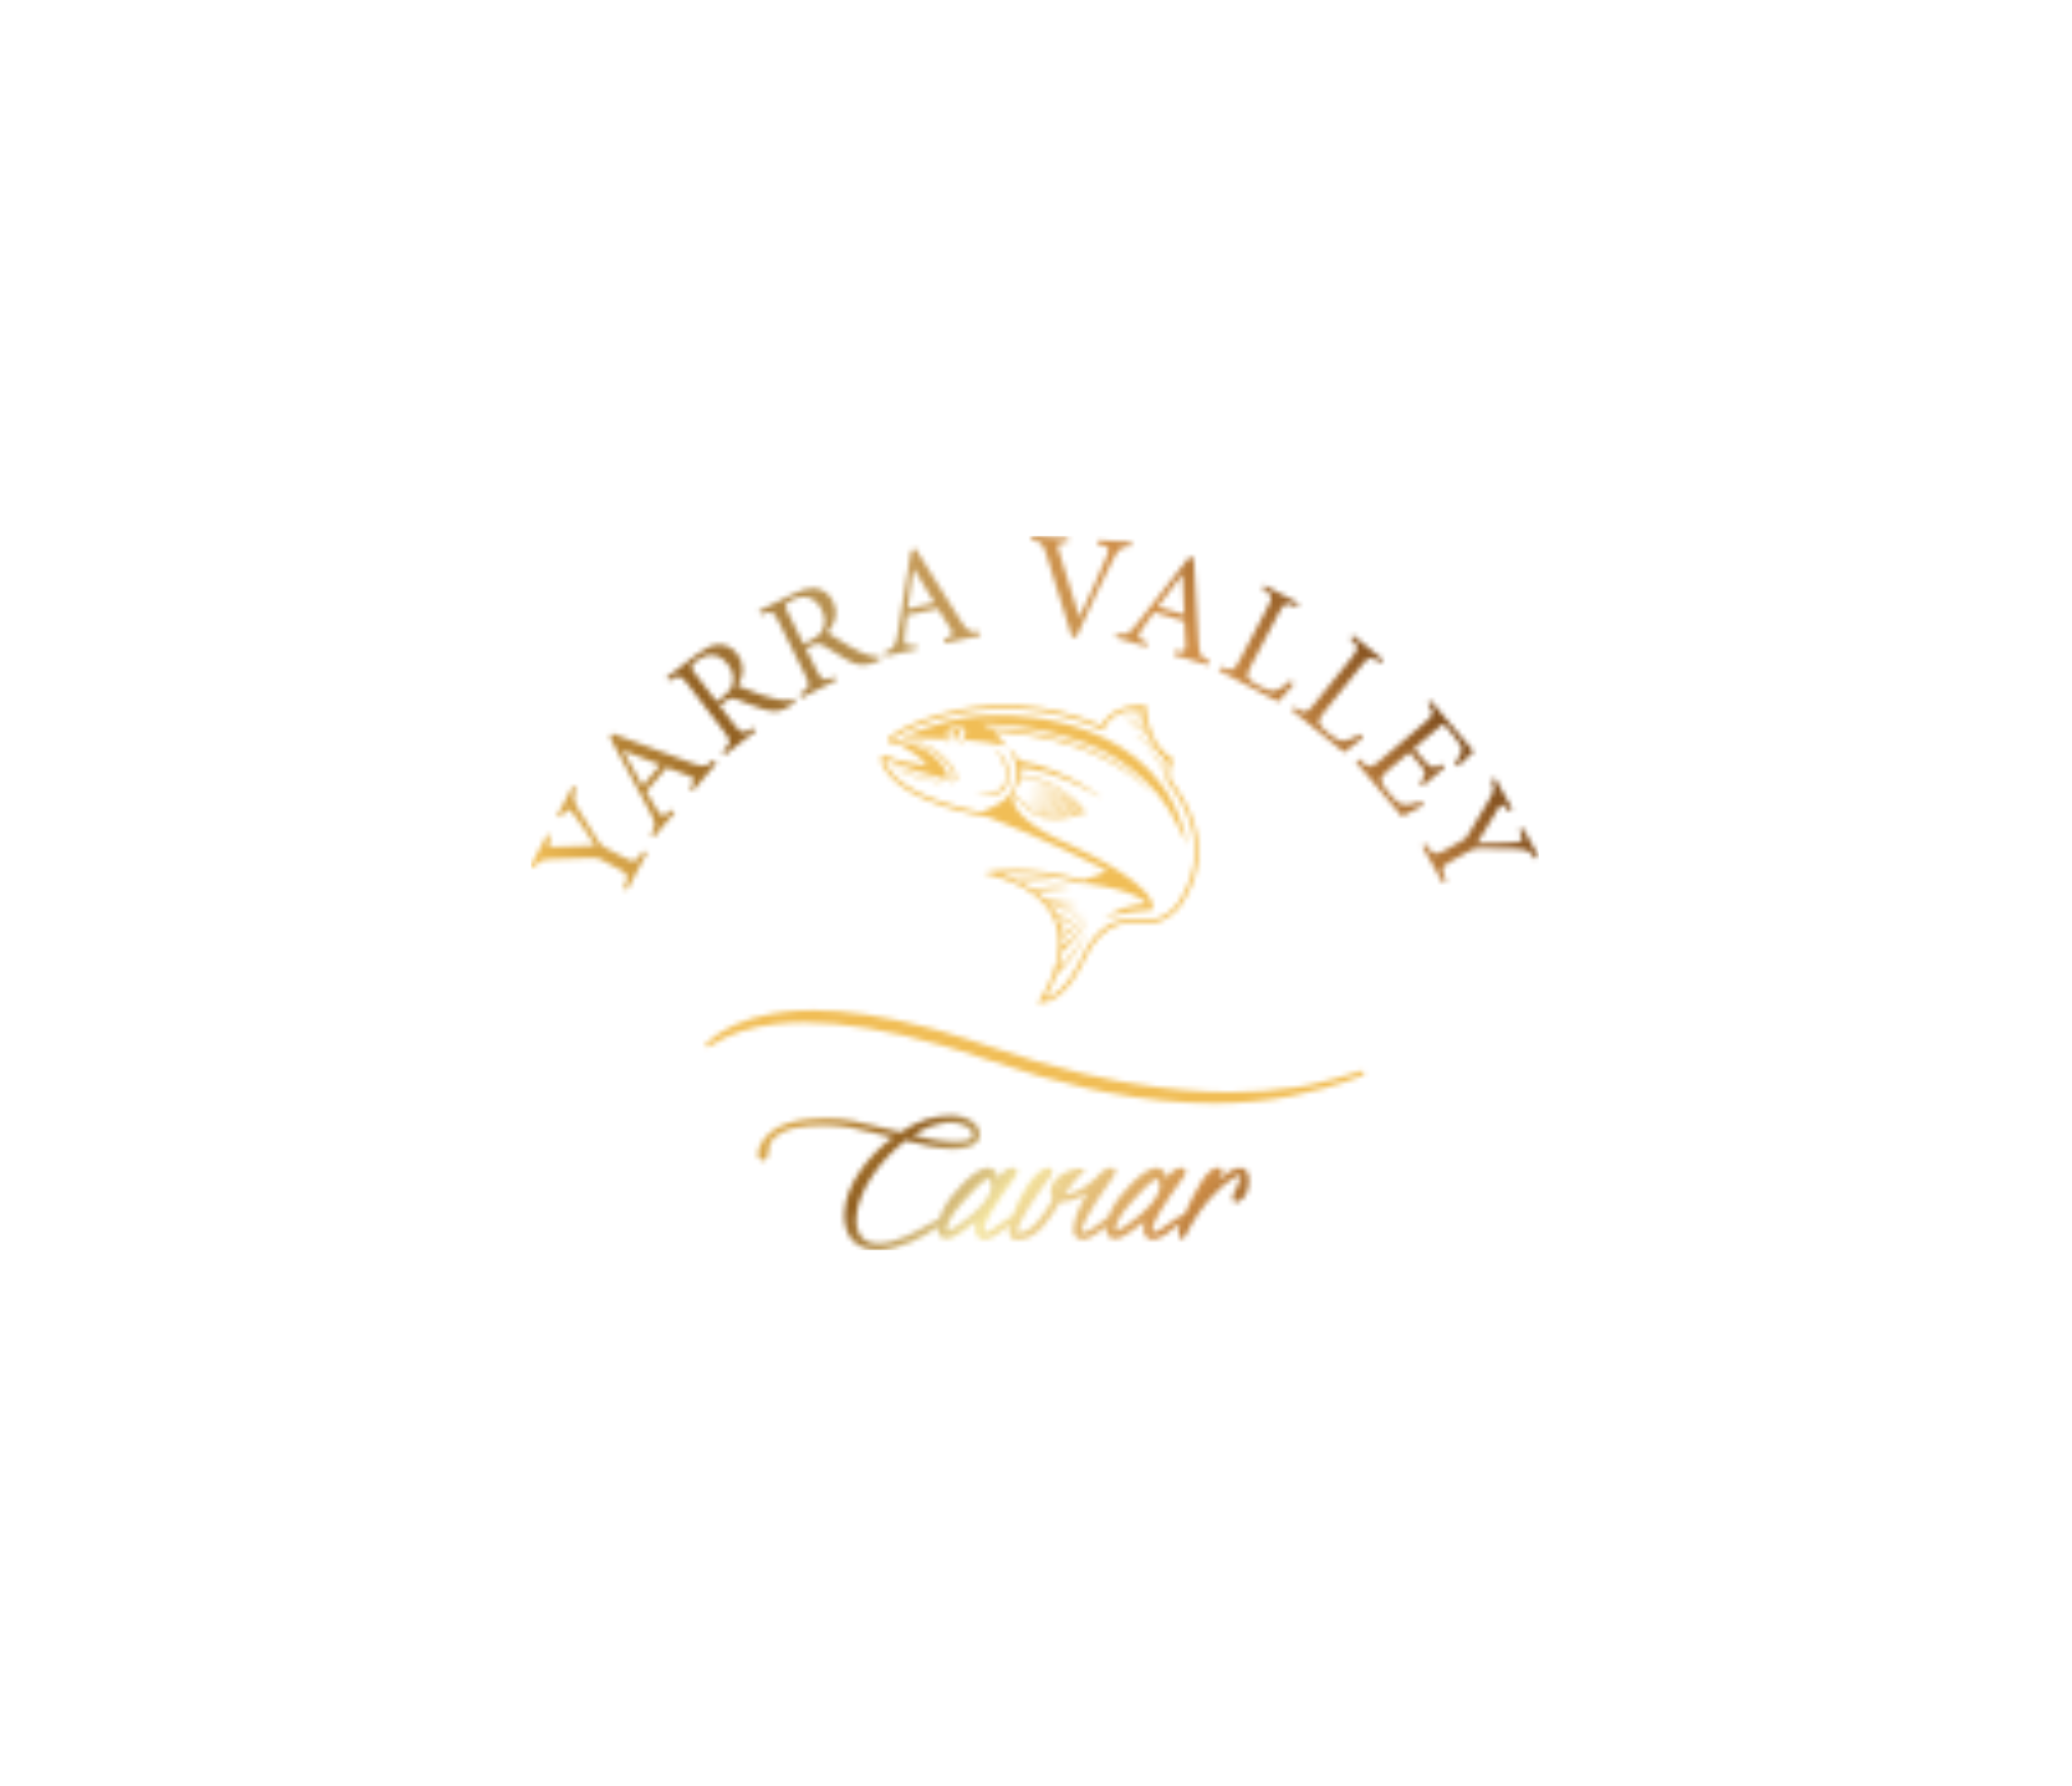 <svg width="406" height="350" viewBox="0 0 406 350" fill="none" xmlns="http://www.w3.org/2000/svg">
<g clip-path="url(#clip0_2983_8549)">
<mask id="mask0_2983_8549" style="mask-type:luminance" maskUnits="userSpaceOnUse" x="148" y="218" width="97" height="28">
<path d="M208.304 231.721C207.933 232.252 207.572 232.804 207.227 233.356C207.335 232.871 207.758 232.252 208.304 231.721ZM185.587 240.89C185.587 238.889 188.517 235.754 188.553 235.718L188.909 235.321C189.858 234.264 192.725 231.046 193.705 231.046C194.071 231.046 194.257 231.53 194.257 232.484C194.257 234.475 191.905 237.239 187.81 240.07C187.728 240.127 187.676 240.163 187.671 240.168C186.227 241.097 185.768 241.169 185.649 241.169C185.634 241.169 185.593 241.133 185.593 240.885L185.587 240.89ZM218.583 240.89C218.583 238.889 221.512 235.754 221.543 235.718L221.904 235.321C222.842 234.264 225.715 231.046 226.7 231.046C227.061 231.046 227.247 231.53 227.247 232.484C227.247 234.475 224.895 237.239 220.8 240.07C220.718 240.127 220.666 240.163 220.661 240.168C219.212 241.097 218.753 241.169 218.634 241.169C218.619 241.169 218.583 241.133 218.583 240.885V240.89ZM178.955 222.449C181.199 221.041 183.519 220.2 185.861 219.942C188.151 219.942 190.579 220.809 190.579 222.402C190.579 223.258 189.378 223.691 187 223.691C184.283 223.691 181.637 223.119 178.955 222.449ZM176.428 221.85C175.051 221.577 173.705 221.226 172.287 220.855C169.121 220.025 165.846 219.164 161.86 219.164C157.254 219.164 150.89 219.751 148.735 224.883C148.575 225.362 148.508 225.749 148.508 226.131C148.508 226.677 148.704 227.095 149.044 227.281C149.183 227.399 149.379 227.399 149.472 227.399C150.37 227.399 150.514 226.26 150.648 225.249C150.725 224.635 150.808 224.001 151.035 223.717C153.319 220.773 157.822 220.525 161.865 220.525C165.5 220.525 168.492 221.293 171.38 222.041C172.592 222.356 173.752 222.65 174.938 222.897C170.952 225.749 165.439 231.85 165.439 238.044C165.439 242.536 167.826 245.011 172.169 245.011C175.877 245.011 181.364 242.391 183.751 240.406C183.751 240.447 183.736 240.488 183.736 240.529C183.736 241.999 184.303 242.747 185.422 242.747C185.856 242.747 186.413 242.68 187.207 242.195C187.315 242.128 189.631 240.705 191.271 239.323C191.126 239.967 191.09 240.473 191.09 241.05C191.116 241.69 191.534 242.891 192.916 242.891H193.158V242.866C194.226 242.726 195.855 241.731 197.892 240.019C197.779 240.529 197.717 240.978 197.717 241.334C197.717 242.391 198.289 242.969 199.326 242.969C203.271 242.969 205.788 238.704 207.459 235.888L207.675 235.527C209.284 235.635 211.357 234.826 212.992 233.789C211.208 236.863 210.326 239.256 210.326 241.035C210.326 241.061 210.295 241.788 210.79 242.329C211.11 242.68 211.564 242.871 212.157 242.897H212.177C212.652 242.897 213.998 242.608 216.762 240.303C216.762 240.38 216.736 240.457 216.736 240.535C216.736 242.004 217.304 242.752 218.418 242.752C218.851 242.752 219.408 242.685 220.202 242.2C220.315 242.133 222.631 240.71 224.271 239.328C224.121 239.972 224.085 240.478 224.085 241.055C224.111 241.695 224.529 242.897 225.911 242.897H226.153V242.871C227.288 242.721 229.052 241.628 231.285 239.699C230.934 240.452 230.929 241.112 230.929 241.556C230.929 242.628 231.352 242.747 231.532 242.747C232.001 242.747 232.213 242.319 232.605 241.54C232.811 241.117 233.079 240.586 233.471 239.921C234.91 237.445 237.963 232.933 242.316 230.504C242.475 230.411 242.738 230.313 242.934 230.313C243.099 230.313 243.099 230.365 243.099 230.411C242.945 231.546 242.321 232.701 241.949 233.397C241.821 233.624 241.723 233.81 241.671 233.939C241.578 234.176 241.403 234.882 241.686 235.305C241.774 235.434 241.949 235.594 242.259 235.594C242.64 235.594 244.729 234.779 244.729 231.185C244.729 229.71 244.074 228.828 242.976 228.828C241.743 228.828 240.103 229.988 238.67 231.262C239.175 230.545 239.546 229.906 239.546 229.436C239.546 229.014 239.196 228.9 238.989 228.833C236.643 228.395 234.353 233.036 231.945 238.245C231.872 238.162 231.78 238.111 231.666 238.111C231.383 238.111 230.872 238.456 229.603 239.369C228.376 240.256 226.695 241.468 226.045 241.468C225.885 241.468 225.715 241.432 225.715 241.055C225.715 239.751 227.855 236.156 232.053 230.406C232.182 230.277 232.337 229.849 232.337 229.509C232.337 229.07 232.074 228.828 231.594 228.828C230.171 228.828 229.253 229.901 228.572 230.896C228.525 230.36 228.35 229.89 228.046 229.529C227.484 228.864 226.55 228.673 225.689 229.06C225.38 229.127 223.198 229.772 219.377 234.547C219.299 234.65 217.917 236.424 217.185 238.394C216.602 238.967 213.312 241.473 212.368 241.473H212.291C212.049 241.473 211.961 241.375 211.961 241.128C211.961 240.988 211.961 240.875 212.028 240.669C212.028 240.643 212.626 238.235 218.232 230.406C218.33 230.308 218.588 229.88 218.588 229.509C218.588 229.256 218.49 228.828 217.84 228.828C216.922 228.828 215.787 229.571 215.334 230.102C215.205 230.287 215.102 230.458 214.978 230.633C214.761 230.762 214.488 230.978 214.07 231.345C213.838 231.546 213.616 231.742 213.431 231.876C212.265 232.804 210.496 233.908 208.49 234.129C209.676 232.283 211.847 229.849 212.26 229.602H212.533V229.359C212.533 229.106 212.255 228.972 211.713 228.972C209.666 228.972 205.855 230.561 205.855 233.598C205.855 234.135 205.999 234.578 206.298 234.939L206.195 235.114C204.524 237.956 202.441 241.483 199.28 241.607C199.316 239.328 203.787 233.279 205.478 230.994L205.912 230.401C206.041 230.272 206.195 229.844 206.195 229.504C206.195 229.003 205.886 228.823 205.592 228.823C202.884 228.823 199.79 234.227 198.429 238.167C198.109 238.302 197.583 238.663 196.613 239.364C195.386 240.251 193.705 241.463 193.06 241.463C192.9 241.463 192.73 241.427 192.73 241.05C192.73 239.746 194.87 236.151 199.063 230.401C199.197 230.272 199.352 229.844 199.352 229.504C199.352 229.065 199.089 228.823 198.604 228.823C197.186 228.823 196.263 229.895 195.577 230.891C195.535 230.354 195.355 229.885 195.051 229.524C194.494 228.859 193.555 228.668 192.694 229.055C192.384 229.122 190.203 229.767 186.382 234.542C186.299 234.65 184.726 236.682 184.056 238.812C183.602 239.008 182.993 239.354 182.101 239.864C179.497 241.375 175.557 243.655 172.096 243.655C169.363 243.655 167.801 241.984 167.801 239.075C167.801 233.413 172.798 227.044 177.48 223.48L178.017 223.624C180.802 224.372 183.679 225.141 186.722 225.141C191.492 225.141 192.008 223.181 192.008 222.335C192.008 220.231 189.527 218.586 186.361 218.586C183.009 218.586 179.853 219.628 176.439 221.861L176.428 221.85Z" fill="white"/>
</mask>
<g mask="url(#mask0_2983_8549)">
<path d="M188.266 171.193L135.492 234.086L204.975 292.389L257.748 229.496L188.266 171.193Z" fill="url(#paint0_linear_2983_8549)"/>
</g>
<mask id="mask1_2983_8549" style="mask-type:luminance" maskUnits="userSpaceOnUse" x="138" y="197" width="130" height="20">
<path d="M156.431 198.036C154.703 198.128 153.002 198.324 151.222 198.644C145.823 199.603 141.439 201.589 138.211 204.549L138.758 205.23C138.902 205.127 139.062 205.029 139.222 204.931L139.521 204.745C142.821 202.62 146.999 201.249 151.934 200.676C153.724 200.47 155.596 200.367 157.566 200.356C165.177 200.356 174.393 201.903 184.96 204.956C185.919 205.235 186.884 205.524 187.869 205.823C190.226 206.55 192.33 207.231 194.3 207.911C200.54 210.072 206.759 211.846 212.778 213.187C214.057 213.476 215.32 213.744 216.573 213.992C224.123 215.462 231.317 216.204 237.96 216.204C242.978 216.204 247.944 215.75 252.714 214.863C256.417 214.172 262.704 212.486 266.406 210.97C266.736 210.836 267.056 210.696 267.345 210.562L267.03 209.753L266.226 210.005C263.322 210.913 259.057 212.14 256.577 212.61C255.669 212.785 254.736 212.95 253.777 213.089C249.713 213.703 245.412 214.012 240.982 214.012C235.139 214.012 228.739 213.44 221.968 212.316L221.256 212.197C220.554 212.078 219.853 211.97 219.141 211.836C216.743 211.387 214.5 210.918 212.277 210.397C206.228 208.984 199.895 207.138 193.464 204.915C192.159 204.467 190.886 204.049 189.612 203.641C187.601 202.997 185.806 202.45 184.135 201.981C183.609 201.831 183.098 201.697 182.588 201.563L181.969 201.398C173.362 199.113 165.719 197.953 159.262 197.953C158.38 197.953 157.483 197.979 156.431 198.036Z" fill="white"/>
</mask>
<g mask="url(#mask1_2983_8549)">
<path d="M191.56 134.37L129.227 208.656L213.982 279.775L276.316 205.488L191.56 134.37Z" fill="url(#paint1_linear_2983_8549)"/>
</g>
<mask id="mask2_2983_8549" style="mask-type:luminance" maskUnits="userSpaceOnUse" x="103" y="105" width="199" height="70">
<path d="M109.209 159.776L109.931 160.158C111.194 158.26 111.442 158.291 112.421 159.565C113.613 161.112 115.402 163.84 116.599 165.691C114.082 165.779 111.302 165.929 108.667 165.924C107.558 165.965 107.223 165.851 107.955 163.897L107.233 163.515L103.984 169.673L104.706 170.054C105.681 168.59 106.109 168.456 108.409 168.353C111.555 168.198 113.721 168.157 115.789 168.1C116.795 168.069 117.078 168.09 117.599 168.363L121.029 170.168C123.22 171.323 123.251 171.638 122.194 174.015L122.916 174.397L126.763 167.105L126.041 166.723C124.639 169.013 124.35 169.121 122.184 167.981L118.677 166.13C118.007 165.774 117.764 165.552 117.269 164.861C115.655 162.427 114.623 160.761 113.35 158.611C112.313 156.775 112.2 156.357 112.932 154.47L112.21 154.088L109.203 159.781L109.209 159.776ZM292.234 152.897C292.936 154.506 292.812 154.944 291.652 156.93C290.068 159.653 288.929 161.488 287.846 163.263C287.325 164.119 287.155 164.351 286.644 164.634L283.261 166.527C281.1 167.734 280.816 167.589 279.398 165.413L278.687 165.81L282.709 173.004L283.421 172.607C282.266 170.178 282.333 169.879 284.468 168.683L287.928 166.749C288.593 166.377 288.913 166.3 289.759 166.259C292.678 166.228 294.637 166.264 297.134 166.372C299.243 166.496 299.65 166.635 300.836 168.275L301.543 167.878L298.402 162.257L297.691 162.654C298.593 164.753 298.433 164.944 296.84 165.067C294.885 165.222 291.626 165.243 289.424 165.243C290.718 163.082 292.111 160.668 293.544 158.461C294.111 157.512 294.39 157.291 295.633 158.967L296.339 158.57L292.946 152.489L292.229 152.886L292.234 152.897ZM122.034 147.105L122.07 147.059L129.404 149.9L125.938 153.995C124.68 151.783 123.344 149.431 122.034 147.105ZM119.549 144.583L127.336 159.065C128.635 161.499 128.506 161.922 127.521 163.489L128.14 164.015L132.22 159.188L131.601 158.662C130.033 160.199 129.641 160.215 128.651 158.539C127.96 157.456 127.31 156.331 126.609 155.13L130.616 150.39C132.39 151.05 133.968 151.618 135.082 152.066C136.196 152.515 136.201 152.861 135.195 154.413L135.814 154.939L140.419 149.488L139.8 148.962C138.444 150.298 138.001 150.416 135.484 149.508C130.415 147.662 124.922 145.579 119.93 143.722L119.549 144.583ZM279.749 137.843C281.064 139.715 281.141 139.942 279.14 141.639L270.286 149.127C268.481 150.653 268.151 150.622 266.284 148.73L265.665 149.256L274.731 159.977C275.592 159.596 278.063 158.276 278.908 157.786L278.434 157.043C277.299 157.507 276.185 157.724 275.422 157.724C274.427 157.724 273.725 157.254 272.297 155.563C271.353 154.449 270.719 153.65 270.626 153.005C270.574 152.36 270.935 151.829 271.977 150.947L276.185 147.389L277.97 149.503C279.61 151.442 279.61 151.711 278.248 153.356L278.795 154L283.065 150.39L282.518 149.746C280.786 150.72 280.512 150.757 278.821 148.75L277.052 146.657L282.101 142.387C282.771 141.819 282.854 141.824 283.436 142.515L284.87 144.212C286.221 145.816 286.577 146.548 286.371 147.255C286.123 147.956 285.824 148.596 285.056 149.586L285.711 150.143C286.794 149.117 288.212 147.724 288.764 147.255L280.373 137.333L279.754 137.859L279.749 137.843ZM136.062 131.804C135.582 131.18 135.463 130.829 135.536 130.592C135.613 130.309 135.938 129.917 136.608 129.401C138.367 128.055 140.718 127.72 142.637 130.216C143.591 131.464 143.931 132.676 143.56 134.058C143.338 134.965 142.719 135.734 141.538 136.636L140.43 137.487L136.067 131.799L136.062 131.804ZM140.646 126.338C139.326 126.436 138.032 127.096 136.345 128.395L130.616 132.789L131.111 133.434C133.04 132.212 133.277 132.139 134.783 134.104L141.91 143.397C143.421 145.362 143.312 145.666 141.528 147.255L142.023 147.899L148.103 143.237L147.608 142.593C145.649 143.872 145.334 143.892 143.823 141.928L141.002 138.245L141.745 137.678C142.941 136.755 143.55 136.734 144.442 137.075C146.01 137.678 147.938 138.472 149.614 138.983C151.806 139.689 153.168 139.452 154.973 138.214C155.267 138.024 155.519 137.828 155.798 137.616L155.432 136.946C154.818 137.198 154.091 137.353 152.936 137.137C151.92 136.961 150.971 136.734 149.217 136.167C147.727 135.657 145.566 134.852 144.591 134.393C145.736 132.34 146.02 130.174 144.493 128.189C143.514 126.91 142.245 126.317 140.961 126.317C140.858 126.317 140.749 126.317 140.646 126.327V126.338ZM264.577 125.115C266.31 126.73 266.377 126.972 264.819 128.906L257.506 137.988C255.954 139.916 255.645 139.927 253.628 138.529L253.118 139.158L263.396 147.44C264.164 146.899 266.377 145.13 267.083 144.537L266.511 143.856C265.325 144.625 264.314 145.006 263.561 145.146C262.565 145.316 261.699 144.81 260.451 143.805C259.497 143.036 258.765 142.371 258.512 141.757C258.29 141.2 258.538 140.654 259.528 139.432L266.748 130.463C268.305 128.529 268.604 128.586 270.502 129.891L271.013 129.257L265.092 124.486L264.582 125.121L264.577 125.115ZM154.261 119.778C153.91 119.071 153.859 118.71 153.977 118.488C154.111 118.225 154.503 117.906 155.256 117.529C157.237 116.544 159.609 116.668 161.012 119.484C161.713 120.897 161.816 122.145 161.187 123.434C160.795 124.28 160.037 124.914 158.706 125.58L157.453 126.198L154.266 119.778H154.261ZM155.194 116.482L148.722 119.7L149.088 120.433C151.213 119.602 151.466 119.577 152.564 121.799L157.778 132.289C158.882 134.506 158.722 134.78 156.659 136.002L157.025 136.729L163.884 133.32L163.523 132.588C161.357 133.47 161.048 133.429 159.944 131.211L157.881 127.06L158.717 126.647C160.073 125.971 160.671 126.064 161.481 126.575C162.899 127.467 164.642 128.612 166.189 129.437C168.211 130.551 169.588 130.582 171.594 129.71C171.924 129.581 172.208 129.442 172.522 129.282L172.29 128.55C171.64 128.679 170.898 128.689 169.805 128.256C168.84 127.89 167.953 127.482 166.344 126.59C164.977 125.806 163.013 124.605 162.146 123.96C163.662 122.166 164.353 120.098 163.24 117.849C162.466 116.286 161.202 115.446 159.82 115.286C159.63 115.26 159.444 115.25 159.248 115.25H159.238C158.082 115.25 156.829 115.662 155.2 116.472L155.194 116.482ZM247.362 115.394C249.374 116.653 249.482 116.874 248.327 119.066L242.886 129.375C241.731 131.567 241.426 131.634 239.183 130.649L238.807 131.371L250.477 137.529C251.127 136.853 252.963 134.692 253.54 133.97L252.849 133.408C251.839 134.393 250.916 134.955 250.204 135.239C249.26 135.6 248.316 135.265 246.893 134.517C245.81 133.944 244.964 133.429 244.598 132.877C244.268 132.377 244.412 131.794 245.15 130.401L250.518 120.216C251.674 118.03 251.973 118.024 254.092 118.942L254.474 118.22L247.749 114.672L247.367 115.394H247.362ZM226.904 118.896C228.42 116.854 230.04 114.693 231.649 112.558L231.705 112.573L232.046 120.428L226.909 118.901L226.904 118.896ZM222.82 122.207C221.107 124.373 220.669 124.424 218.833 124.156L218.601 124.935L224.661 126.74L224.893 125.956C222.856 125.141 222.691 124.785 223.825 123.207C224.537 122.14 225.305 121.093 226.125 119.969L232.077 121.737C232.18 123.625 232.293 125.296 232.329 126.497C232.371 127.694 232.051 127.843 230.225 127.544L229.993 128.323L236.831 130.36L237.069 129.576C235.305 128.87 235.016 128.509 234.836 125.843C234.49 120.448 234.201 114.59 233.897 109.273L232.958 109.262L222.814 122.207H222.82ZM178.974 111.428L179.031 111.418L183.115 118.133L177.875 119.272C178.221 116.756 178.592 114.079 178.969 111.434L178.974 111.428ZM178.536 107.911L175.895 124.141C175.441 126.864 175.08 127.121 173.342 127.771L173.518 128.571L179.696 127.225L179.526 126.43C177.344 126.699 177.03 126.467 177.262 124.538C177.37 123.259 177.535 121.97 177.716 120.593L183.78 119.272C184.781 120.871 185.688 122.284 186.297 123.316C186.911 124.347 186.704 124.631 184.961 125.244L185.131 126.044L192.109 124.527L191.939 123.728C190.046 123.96 189.623 123.785 188.179 121.536C185.276 116.977 182.192 111.985 179.361 107.473L178.536 107.922V107.911ZM202.14 105.848C203.847 106.101 204.295 106.364 205.002 108.602C206.42 112.929 208.411 119.329 210.02 124.775L210.922 124.832C213.48 118.978 217.033 111.789 217.941 109.948C219.215 107.401 219.607 107.163 221.603 107.055L221.654 106.24L215.11 105.823L215.058 106.637C217.394 107.076 217.554 107.323 216.894 108.943C215.78 111.795 213.212 117.323 211.526 120.866H211.464C209.834 115.735 208.065 109.99 207.441 107.88C207.054 106.57 207.188 106.374 209.267 106.271L209.318 105.456L202.191 105.008L202.14 105.854V105.848Z" fill="white"/>
</mask>
<g mask="url(#mask2_2983_8549)">
<path d="M219.922 7.728L69.828 133.672L185.618 271.665L335.713 145.721L219.922 7.728Z" fill="url(#paint2_linear_2983_8549)"/>
</g>
<mask id="mask3_2983_8549" style="mask-type:luminance" maskUnits="userSpaceOnUse" x="172" y="138" width="63" height="59">
<path d="M215.988 180.568C215.988 180.568 216.106 180.434 216.292 180.259C216.173 180.362 216.055 180.46 215.988 180.568ZM216.292 180.254C216.292 180.254 216.312 180.238 216.323 180.228C216.312 180.238 216.307 180.243 216.292 180.254ZM216.323 180.228C216.323 180.228 216.354 180.197 216.374 180.176C216.354 180.192 216.338 180.212 216.323 180.228ZM227.493 151.152C227.493 151.152 227.493 151.121 227.493 151.075C227.478 151.121 227.472 151.152 227.493 151.152ZM179.594 152.266C180.806 152.694 184.998 153.55 184.998 153.55L183.446 152.952C180.238 152.462 174.55 150.095 174.55 150.095C174.55 150.095 177.474 151.756 179.594 152.271V152.266ZM197.2 151.838C197.257 156.608 190.831 155.721 190.831 155.721C196.999 157.227 197.577 153.086 197.577 153.086C198.536 147.965 193.858 146.268 193.817 146.253C196.133 147.176 197.174 150.167 197.2 151.838ZM186.829 151.874C186.829 151.874 187.03 153.127 186.087 152.911L186.355 153.256C187.752 153.256 187.391 151.977 187.391 151.977C185.04 145.531 176.52 144.618 176.52 144.618C176.52 144.618 184.694 146.341 186.834 151.874H186.829ZM186.494 143.453C186.494 143.288 186.633 143.153 186.803 143.153C186.974 143.153 187.108 143.288 187.108 143.453C187.108 143.618 186.968 143.752 186.803 143.752C186.638 143.752 186.494 143.618 186.494 143.453ZM186.288 143.659C186.288 143.922 186.396 144.159 186.571 144.329C186.742 144.499 186.984 144.608 187.247 144.608C187.773 144.608 188.201 144.185 188.201 143.659C188.201 143.582 188.134 143.535 188.119 143.463C188.057 143.221 187.928 143.04 187.721 142.911C187.577 142.818 187.433 142.715 187.242 142.715C186.716 142.715 186.288 143.138 186.288 143.659ZM178.506 143.762C177.67 144.087 177.031 144.35 176.737 144.479C178.294 144.603 179.068 144.577 180.254 144.608C180.45 144.623 180.44 144.618 180.445 144.613C180.749 144.623 181.053 144.634 181.435 144.654C181.899 144.665 184.493 144.763 185.024 144.783C185.153 144.933 185.303 145.067 185.468 145.175C185.643 145.216 186.143 145.258 186.314 145.299C185.736 144.974 185.349 144.36 185.349 143.654C185.349 143.313 185.442 142.988 185.602 142.715L185.633 142.705C185.592 142.839 185.571 142.988 185.571 143.138C185.571 143.54 185.726 143.901 185.983 144.175C185.922 144.015 185.88 143.845 185.88 143.659C185.88 142.906 186.494 142.297 187.257 142.297C187.928 142.297 188.485 142.772 188.608 143.401C188.619 143.319 188.634 143.236 188.634 143.143C188.634 142.674 188.418 142.256 188.077 141.978L188.103 141.967C188.732 142.277 189.171 142.916 189.171 143.659C189.171 144.695 188.325 145.536 187.283 145.546C187.355 145.567 187.752 145.582 187.83 145.603C188.356 145.546 188.835 145.325 189.207 144.995C190.341 145.082 191.579 145.221 192.848 145.381C193.033 145.402 193.229 145.433 193.415 145.459L196.999 146.109L196.819 145.794C196.437 145.252 196.066 144.783 195.705 144.376C195.467 144.102 195.251 143.896 195.024 143.674C194.916 143.566 194.797 143.427 194.689 143.329C195.24 143.36 195.736 143.427 196.272 143.468C197.664 143.571 199.067 143.68 200.362 143.86C200.82 143.922 201.228 144.02 201.677 144.097C203.017 144.314 204.348 144.536 205.58 144.824C205.921 144.902 206.22 145.01 206.55 145.093C207.819 145.412 209.067 145.748 210.227 146.134C210.495 146.222 210.722 146.33 210.985 146.423C212.145 146.836 213.28 147.264 214.327 147.728C214.58 147.841 214.791 147.965 215.033 148.084C216.039 148.558 217.029 149.038 217.927 149.548C218.179 149.693 218.391 149.847 218.638 149.992C219.474 150.492 220.309 150.997 221.052 151.518C221.408 151.766 221.707 152.024 222.042 152.282C222.614 152.71 223.213 153.143 223.728 153.581C224.553 154.283 225.306 154.984 225.997 155.68C224.584 154.03 222.955 152.519 221.129 151.157C217.653 148.574 213.44 146.516 208.592 145.031C207.85 144.804 207.112 144.603 206.38 144.412C206.225 144.376 206.07 144.329 205.911 144.293C205.219 144.123 204.544 143.963 203.879 143.819C203.745 143.793 203.616 143.767 203.482 143.736C202.894 143.618 202.316 143.504 201.754 143.411C201.64 143.391 201.527 143.37 201.419 143.349C200.81 143.246 200.227 143.159 199.665 143.081C199.511 143.056 199.371 143.04 199.222 143.019C198.685 142.947 198.159 142.885 197.675 142.834C197.587 142.823 197.515 142.813 197.432 142.808C197.004 142.762 196.607 142.731 196.236 142.7C196.117 142.689 195.999 142.679 195.885 142.669C195.498 142.638 195.148 142.617 194.828 142.597C194.72 142.591 194.627 142.586 194.529 142.581C194.286 142.571 194.075 142.56 193.884 142.555C193.843 142.555 193.786 142.55 193.75 142.55C193.745 142.545 193.735 142.545 193.729 142.535C193.296 142.236 192.92 142.024 192.579 141.869C192.554 141.859 192.518 141.828 192.492 141.818H192.538C192.688 141.818 192.915 141.823 193.172 141.828C193.25 141.828 193.338 141.833 193.425 141.838C193.724 141.844 194.07 141.864 194.467 141.88C194.57 141.88 194.684 141.895 194.792 141.9C195.21 141.926 195.669 141.957 196.174 141.998C196.256 142.003 196.344 142.014 196.437 142.019C196.953 142.065 197.515 142.117 198.098 142.184C198.221 142.194 198.345 142.21 198.469 142.225C199.088 142.297 199.753 142.385 200.439 142.488C200.588 142.509 200.733 142.535 200.888 142.555C201.589 142.664 202.316 142.787 203.064 142.932C203.208 142.958 203.347 142.988 203.492 143.019C204.265 143.174 205.06 143.344 205.869 143.54C205.978 143.566 206.081 143.592 206.184 143.618C207.045 143.834 207.912 144.066 208.783 144.329C214.667 146.129 217.251 147.377 221.547 150.564C225.621 153.586 228.695 157.325 230.721 161.688C232.181 164.102 232.707 165.752 232.707 165.752C227.679 140.131 198.608 140.157 196.334 140.183C196.246 140.183 196.2 140.183 196.195 140.183C195.782 140.173 195.385 140.162 194.988 140.162C187.123 140.162 181.971 142.566 178.526 143.747L178.506 143.762ZM198.752 154.814C199 154.489 199.227 154.133 199.433 153.762C199.495 153.648 199.547 153.535 199.603 153.411C199.753 153.102 199.877 152.787 199.97 152.457C199.995 152.374 200.047 152.297 200.062 152.215C200.398 152.261 200.8 152.333 201.254 152.431C201.512 152.483 201.805 152.565 202.089 152.632C202.311 152.689 202.522 152.73 202.765 152.797C203.121 152.895 203.492 153.029 203.863 153.153C204.059 153.22 204.245 153.267 204.441 153.339C205.013 153.555 205.586 153.803 206.137 154.087C208.107 155.103 209.882 156.479 211.429 158.176C211.547 158.274 211.656 158.367 211.748 158.455C211.929 158.651 212.104 158.852 212.269 159.058C212.218 159.079 212.156 159.104 212.078 159.135C211.79 158.816 211.387 158.434 210.877 158.016C209.546 156.938 208.86 156.469 207.746 155.819C206.313 154.984 205.452 154.53 204.08 153.958C203.317 153.633 202.579 153.328 201.852 153.091C202.595 153.375 203.353 153.71 204.121 154.107C205.436 154.778 206.751 155.654 208.123 156.583C209.288 157.372 210.186 158.14 210.815 158.728C210.975 158.878 211.243 159.079 211.398 159.254C211.439 159.29 211.424 159.3 211.46 159.326C211.521 159.306 211.599 159.29 211.671 159.275C211.537 159.321 211.398 159.367 211.233 159.419C211.114 159.455 210.97 159.491 210.841 159.532C210.593 159.233 210.273 158.975 209.866 158.656C209.252 158.135 208.386 157.444 207.334 156.717C206.076 155.85 204.812 155.113 203.574 154.54C202.878 154.215 202.197 153.942 201.527 153.72C202.213 153.989 202.909 154.313 203.6 154.695C204.797 155.345 206.019 156.149 207.226 157.093C208.231 157.882 209.056 158.62 209.639 159.182C209.778 159.326 210.026 159.522 210.155 159.697C210.165 159.703 210.165 159.713 210.175 159.718C209.954 159.775 209.732 159.826 209.495 159.873C209.046 159.419 208.381 158.785 207.499 158.073C207.422 158.011 207.344 157.954 207.272 157.893C206.205 157.047 205.091 156.299 203.941 155.659C203.095 155.19 202.234 154.778 201.367 154.432C202.218 154.829 203.064 155.293 203.884 155.819C204.436 156.17 204.977 156.552 205.508 156.959C206.045 157.366 206.566 157.795 207.071 158.243C207.442 158.578 207.772 158.893 208.066 159.187C208.36 159.481 208.623 159.754 208.84 159.991C208.768 160.002 208.69 160.017 208.613 160.028C208.427 160.053 208.247 160.064 208.066 160.079C207.803 159.801 207.514 159.512 207.179 159.202C206.22 158.315 205.194 157.516 204.126 156.84C203.177 156.242 202.192 155.732 201.187 155.329C202.151 155.788 203.095 156.345 203.997 157C205.024 157.733 206.003 158.589 206.906 159.538C207.102 159.749 207.282 159.945 207.453 160.141C207.22 160.151 207.004 160.151 206.777 160.151C205.137 158.568 203.652 157.552 202.631 156.949C202.301 156.753 202.001 156.593 201.738 156.459C201.475 156.325 201.243 156.216 201.058 156.134C201.238 156.227 201.455 156.345 201.697 156.49C201.934 156.634 202.208 156.799 202.502 157C203.425 157.619 204.735 158.63 206.163 160.136C206.122 160.136 206.081 160.136 206.045 160.131C205.864 160.12 205.689 160.1 205.513 160.079C205.472 160.074 205.431 160.064 205.385 160.058C204.549 159.249 203.791 158.635 203.203 158.207C202.079 157.392 201.305 157.026 201.161 156.959C201.444 157.119 202.11 157.526 202.997 158.253C203.456 158.63 204.028 159.156 204.647 159.79C204.693 159.837 204.73 159.873 204.781 159.924L204.425 159.816H204.405C203.853 159.667 203.327 159.471 202.847 159.223C202.749 159.141 201.754 158.357 200.645 157.366C200.212 156.985 199.825 156.619 199.464 156.273C199.15 155.969 198.876 155.68 198.629 155.412C198.598 155.376 198.557 155.34 198.526 155.304C198.526 155.298 198.526 155.288 198.526 155.283C198.572 155.154 198.613 155.051 198.655 154.979C198.655 154.968 198.665 154.953 198.675 154.937C198.701 154.891 198.727 154.85 198.727 154.85C198.722 154.855 198.711 154.865 198.706 154.876C198.722 154.855 198.727 154.839 198.742 154.819L198.752 154.814ZM216.993 141.606C217.555 140.879 218.272 140.343 219.025 139.946C219.402 139.75 219.788 139.59 220.175 139.461C220.949 139.198 221.707 139.048 222.351 138.971C223.001 138.894 223.538 138.873 223.857 138.873C223.862 138.976 223.878 139.105 223.888 139.25C223.873 139.25 223.852 139.25 223.831 139.25C223.723 139.239 223.605 139.25 223.481 139.26C223.398 139.27 223.326 139.27 223.238 139.286C223.104 139.311 222.96 139.342 222.81 139.384C222.723 139.404 222.645 139.425 222.558 139.456C222.398 139.507 222.243 139.554 222.083 139.616C222.006 139.647 221.929 139.678 221.846 139.709C221.681 139.776 221.526 139.837 221.366 139.905C221.294 139.935 221.232 139.966 221.165 139.997C221.005 140.07 220.856 140.137 220.706 140.209C220.655 140.235 220.619 140.255 220.567 140.276C220.062 140.529 219.696 140.73 219.696 140.73C219.696 140.73 219.881 140.657 220.16 140.549C220.17 140.549 220.18 140.544 220.191 140.539C220.304 140.498 220.448 140.446 220.588 140.4C220.639 140.379 220.696 140.363 220.758 140.343C220.897 140.296 221.052 140.245 221.207 140.204C221.284 140.183 221.361 140.157 221.444 140.137C221.598 140.09 221.758 140.049 221.918 140.008C222.011 139.987 222.094 139.966 222.181 139.946C222.341 139.91 222.496 139.884 222.651 139.853C222.738 139.837 222.831 139.827 222.919 139.817C223.063 139.801 223.202 139.786 223.336 139.781C223.419 139.781 223.491 139.781 223.568 139.786C223.687 139.791 223.806 139.801 223.909 139.827C223.929 139.832 223.945 139.848 223.966 139.853C223.981 139.951 223.997 140.059 224.017 140.162C224.027 140.255 224.043 140.338 224.058 140.431C224.058 140.451 224.058 140.467 224.064 140.487C224.064 140.487 224.058 140.487 224.053 140.487C222.723 140.621 220.572 141.807 220.572 141.807C220.572 141.807 220.624 141.792 220.691 141.771C220.727 141.761 220.784 141.74 220.835 141.73C220.892 141.709 220.954 141.694 221.026 141.668C221.093 141.648 221.176 141.622 221.258 141.601C221.346 141.575 221.423 141.55 221.521 141.524C221.614 141.498 221.717 141.472 221.815 141.452C221.908 141.426 222.006 141.405 222.104 141.379C222.222 141.354 222.336 141.333 222.449 141.307C222.542 141.287 222.635 141.271 222.728 141.256C222.846 141.23 222.965 141.214 223.084 141.199C223.171 141.189 223.254 141.178 223.336 141.173C223.45 141.163 223.558 141.158 223.661 141.158C223.734 141.158 223.801 141.163 223.873 141.168C223.966 141.178 224.058 141.189 224.131 141.204C224.162 141.214 224.182 141.23 224.208 141.24C224.213 141.266 224.223 141.287 224.223 141.312C224.244 141.395 224.265 141.477 224.285 141.56C224.301 141.627 224.311 141.684 224.327 141.751C223.326 141.983 221.408 142.932 221.408 142.932C221.408 142.932 221.454 142.921 221.5 142.901C221.531 142.89 221.583 142.875 221.624 142.865C221.671 142.854 221.712 142.839 221.769 142.823C221.836 142.803 221.923 142.782 222.011 142.756C222.057 142.741 222.104 142.731 222.155 142.715C222.259 142.689 222.367 142.664 222.475 142.638C222.532 142.627 222.578 142.612 222.635 142.602C222.759 142.571 222.883 142.545 223.012 142.519C223.058 142.509 223.104 142.504 223.151 142.493C223.29 142.468 223.424 142.447 223.558 142.426C223.589 142.426 223.615 142.426 223.646 142.421C223.96 142.385 224.254 142.364 224.497 142.395C224.517 142.473 224.538 142.545 224.559 142.627C224.636 142.88 224.724 143.117 224.811 143.36C224.605 143.442 224.363 143.561 224.105 143.69C224.1 143.69 224.1 143.69 224.089 143.695C223.842 143.824 223.594 143.958 223.362 144.087C223.342 144.097 223.326 144.108 223.3 144.123C223.079 144.247 222.893 144.36 222.749 144.443C222.728 144.457 222.707 144.469 222.687 144.479C222.573 144.546 222.491 144.597 222.491 144.597L225.002 143.886C225.069 144.061 225.152 144.226 225.229 144.391C225.286 144.515 225.337 144.644 225.394 144.763C225.404 144.783 225.415 144.799 225.425 144.824L223.532 146.098L225.642 145.247C225.796 145.536 225.961 145.815 226.137 146.083C226.07 146.139 226.013 146.206 225.946 146.268C225.843 146.361 225.75 146.444 225.657 146.547C225.564 146.65 225.492 146.743 225.41 146.846C225.327 146.949 225.255 147.037 225.188 147.135C225.116 147.238 225.064 147.32 225.007 147.408C224.956 147.491 224.909 147.558 224.878 147.614C224.847 147.661 224.847 147.666 224.827 147.692C224.806 147.728 224.765 147.795 224.765 147.795C224.765 147.795 224.945 147.62 225.178 147.408C225.245 147.346 225.312 147.289 225.384 147.222C225.487 147.13 225.606 147.042 225.724 146.954C225.812 146.887 225.9 146.831 225.987 146.763C226.095 146.691 226.209 146.624 226.312 146.573C226.364 146.547 226.395 146.547 226.441 146.531C226.627 146.8 226.823 147.052 227.029 147.295C226.709 147.836 226.42 148.749 226.302 149.172C226.302 149.177 226.302 149.177 226.297 149.187C226.26 149.316 226.235 149.404 226.235 149.404C226.235 149.404 226.297 149.301 226.358 149.208C226.4 149.146 226.462 149.053 226.518 148.976C226.57 148.893 226.632 148.811 226.699 148.723C226.771 148.62 226.859 148.512 226.946 148.409C227.019 148.321 227.091 148.244 227.163 148.161C227.251 148.063 227.338 147.981 227.426 147.908C227.462 147.877 227.493 147.872 227.529 147.846C227.56 147.877 227.596 147.903 227.632 147.934C227.772 148.073 227.916 148.207 228.06 148.342C227.957 148.553 227.864 148.795 227.792 149.058C227.792 149.069 227.787 149.079 227.787 149.089C227.648 149.61 227.565 150.157 227.529 150.564C227.529 150.575 227.529 150.58 227.524 150.59C227.503 150.801 227.488 150.972 227.488 151.064C227.503 151.023 227.524 150.967 227.55 150.905C227.57 150.853 227.586 150.807 227.617 150.745C227.684 150.595 227.772 150.415 227.88 150.214C227.895 150.183 227.906 150.167 227.916 150.136C228.045 149.889 228.194 149.626 228.344 149.368C228.396 149.28 228.437 149.208 228.483 149.125C228.55 149.017 228.612 148.919 228.669 148.816C228.777 148.893 228.875 148.981 228.983 149.053C228.916 149.208 228.839 149.425 228.762 149.688C228.71 149.847 228.674 150.049 228.633 150.239C228.607 150.353 228.576 150.446 228.561 150.569C228.519 150.796 228.509 151.049 228.499 151.302C228.488 151.42 228.478 151.523 228.478 151.642C228.478 151.884 228.524 152.132 228.566 152.385C228.586 152.508 228.581 152.627 228.607 152.746L228.483 152.844C231.34 156.392 233.14 159.986 233.826 163.534C234.043 164.674 234.146 165.809 234.135 166.933C234.094 170.311 233.011 173.622 230.892 176.814C230.871 176.855 228.808 180.135 224.822 180.264C224.254 180.28 223.641 180.233 222.996 180.104C222.96 180.099 222.516 180.006 221.8 180.006C221.088 180.006 220.098 180.104 218.989 180.47C215.296 181.698 213.146 184.952 211.991 187.463V187.479C211.955 187.556 209 194.621 204.771 195.637C205.292 194.797 206.179 193.239 206.932 191.254C206.932 191.249 206.932 191.244 206.932 191.233C206.963 191.151 206.983 191.068 207.014 190.986C207.38 190.62 207.819 190.155 208.314 189.604C208.37 189.547 208.417 189.49 208.474 189.423C208.948 188.887 209.443 188.288 209.959 187.623C210.031 187.53 210.098 187.432 210.165 187.34C210.681 186.654 211.191 185.927 211.671 185.138C211.717 185.06 211.759 184.988 211.805 184.911C212.305 184.075 212.775 183.204 213.161 182.291C212.878 182.796 212.517 183.389 212.109 184.013C211.888 184.354 211.619 184.72 211.367 185.081C211.16 185.38 210.965 185.669 210.738 185.973C210.423 186.391 210.077 186.808 209.732 187.221C209.521 187.479 209.314 187.742 209.098 187.989C208.747 188.386 208.376 188.747 208.004 189.119C207.824 189.299 207.643 189.48 207.458 189.65C207.509 189.48 207.514 189.315 207.556 189.145C207.741 188.448 207.87 187.768 207.968 187.092C207.999 186.896 208.071 186.679 208.092 186.484C208.175 186.411 208.293 186.293 208.386 186.21C208.551 186.055 208.701 185.916 208.897 185.731C209.134 185.504 209.386 185.241 209.649 184.962C209.835 184.771 210 184.596 210.196 184.385C210.511 184.039 210.836 183.647 211.166 183.245C211.336 183.039 211.496 182.863 211.666 182.641C212.166 181.997 212.672 181.306 213.156 180.548C212.011 181.95 210.222 183.884 208.18 185.364C208.205 184.797 208.185 184.24 208.144 183.694C208.236 183.632 208.355 183.549 208.453 183.477C208.649 183.348 208.829 183.224 209.046 183.064C209.242 182.925 209.453 182.76 209.66 182.6C209.871 182.44 210.067 182.291 210.289 182.115C210.547 181.904 210.815 181.667 211.088 181.43C211.284 181.259 211.475 181.105 211.681 180.914C212.161 180.47 212.651 179.991 213.141 179.465C211.908 180.522 210.088 181.909 208.077 182.972C208.071 182.925 208.056 182.879 208.051 182.832C207.989 182.399 207.906 181.976 207.803 181.569C207.814 181.569 207.829 181.553 207.844 181.548C208.448 181.218 209.118 180.831 209.866 180.362C209.928 180.321 209.995 180.28 210.057 180.238C210.81 179.764 211.614 179.227 212.455 178.598C211.243 179.294 209.515 180.212 207.643 181.022C207.592 180.857 207.551 180.692 207.499 180.537C207.499 180.532 207.499 180.522 207.494 180.517C207.406 180.28 207.288 180.063 207.19 179.836C207.514 179.676 207.819 179.537 208.128 179.387C208.566 179.176 209.025 178.954 209.433 178.768C210.155 178.444 210.841 178.15 211.429 177.907C210.304 178.237 209.371 178.531 208.566 178.789C208.458 178.825 208.36 178.856 208.257 178.892C208.03 178.964 207.814 179.037 207.618 179.099C207.401 179.171 207.205 179.238 207.019 179.3C206.999 179.305 206.978 179.315 206.957 179.32C206.777 178.954 206.571 178.603 206.354 178.258C206.354 178.258 206.364 178.258 206.37 178.258C208.128 177.613 209.887 177.201 211.258 176.953C210.593 177 209.99 177.056 209.428 177.118C209.242 177.139 209.087 177.159 208.907 177.185C208.551 177.232 208.2 177.273 207.886 177.324C207.705 177.355 207.54 177.381 207.37 177.412C207.112 177.459 206.87 177.5 206.648 177.546C206.478 177.577 206.328 177.608 206.179 177.639C206.117 177.655 206.039 177.67 205.983 177.68C205.746 177.35 205.472 177.041 205.199 176.726C205.204 176.726 205.209 176.726 205.219 176.726C207.215 176.236 209.299 176.071 210.867 176.04C210.175 175.989 209.526 175.963 208.902 175.963C208.675 175.963 208.468 175.968 208.247 175.973C207.875 175.978 207.509 175.984 207.174 175.999C206.921 176.009 206.705 176.03 206.473 176.046C206.199 176.066 205.936 176.092 205.689 176.113C205.462 176.138 205.266 176.159 205.06 176.19C204.967 176.205 204.848 176.211 204.755 176.226C204.327 175.788 203.853 175.37 203.347 174.968C203.523 174.942 203.698 174.926 203.873 174.906C204.265 174.859 204.652 174.813 205.039 174.787C205.235 174.777 205.431 174.777 205.627 174.767C206.024 174.751 206.426 174.736 206.813 174.736C207.035 174.736 207.241 174.751 207.458 174.756C207.798 174.767 208.144 174.772 208.463 174.792C208.989 174.823 209.49 174.865 209.933 174.911C209.077 174.741 208.273 174.617 207.509 174.524C207.257 174.493 207.04 174.483 206.792 174.462C206.302 174.416 205.823 174.369 205.385 174.354C205.106 174.339 204.874 174.339 204.616 174.333C204.276 174.333 203.935 174.323 203.641 174.323C203.368 174.328 203.152 174.344 202.919 174.354C202.791 174.354 202.631 174.359 202.512 174.369C201.805 173.874 201.058 173.4 200.222 172.972C202.682 172.745 206.091 173.07 209.933 173.91C207.148 172.895 204.09 172.58 201.651 172.523C200.841 172.503 200.093 172.518 199.454 172.539C199.676 172.662 199.887 172.786 200.098 172.915C198.887 172.301 197.546 171.75 196.066 171.27C196.86 171.208 197.912 171.162 199.196 171.188C202.017 171.234 206.545 171.61 212.12 173.178L212.223 173.204L212.321 173.178C212.383 173.163 212.501 173.127 212.666 173.08C212.672 173.08 212.677 173.08 212.682 173.08C212.702 173.08 212.723 173.085 212.744 173.09C223.558 174.571 224.657 177.134 224.657 177.134C223.95 177.17 223.305 177.252 222.697 177.35C222.501 177.381 222.331 177.422 222.145 177.459C221.733 177.541 221.341 177.634 220.974 177.737C220.804 177.789 220.634 177.835 220.474 177.887C220.103 178.005 219.757 178.134 219.432 178.273C219.334 178.315 219.226 178.351 219.128 178.397C218.731 178.578 218.37 178.763 218.05 178.949C217.963 179.001 217.901 179.047 217.823 179.093C217.597 179.233 217.395 179.367 217.21 179.496C217.107 179.568 217.024 179.63 216.936 179.702C216.813 179.8 216.704 179.882 216.606 179.97C216.519 180.042 216.447 180.104 216.379 180.166C216.374 180.171 216.359 180.182 216.359 180.187C218.339 178.686 225.812 178.284 225.812 178.284C226.869 173.864 213.894 167.459 208.989 165.21C207.86 164.695 207.159 164.396 207.159 164.396C206.524 164.081 205.952 163.772 205.405 163.472C205.25 163.39 205.111 163.307 204.967 163.225C204.544 162.988 204.152 162.75 203.786 162.518C203.683 162.457 203.574 162.389 203.476 162.328C203.033 162.044 202.631 161.765 202.259 161.487C202.182 161.435 202.115 161.379 202.043 161.322C201.754 161.1 201.481 160.884 201.233 160.672C201.151 160.6 201.068 160.528 200.986 160.456C200.712 160.213 200.459 159.971 200.238 159.739C200.227 159.728 200.212 159.718 200.207 159.708C199.975 159.465 199.779 159.228 199.598 158.996C199.552 158.934 199.511 158.878 199.464 158.816C199.335 158.64 199.217 158.465 199.119 158.295C199.088 158.248 199.052 158.197 199.026 158.15C198.912 157.944 198.809 157.748 198.732 157.557C198.716 157.526 198.706 157.49 198.696 157.459C198.634 157.305 198.582 157.15 198.541 157.005C198.531 156.959 198.515 156.913 198.505 156.871C198.474 156.722 198.448 156.577 198.433 156.443C198.433 156.428 198.433 156.412 198.428 156.397C198.417 156.247 198.412 156.113 198.422 155.984C198.422 155.953 198.422 155.922 198.428 155.886C198.428 155.84 198.438 155.804 198.443 155.763C200.088 157.521 202.533 159.455 202.646 159.538L202.662 159.553C203.286 159.873 203.966 160.11 204.688 160.265L204.895 160.311L204.874 160.285C205.158 160.322 205.488 160.337 205.761 160.358C205.849 160.368 205.941 160.373 206.034 160.383C206.287 160.399 206.54 160.409 206.803 160.409C207.097 160.409 207.391 160.399 207.695 160.378C208.066 160.352 208.443 160.311 208.829 160.254C208.958 160.234 209.077 160.213 209.206 160.193C209.345 160.167 209.479 160.141 209.613 160.115C210 160.033 210.366 159.945 210.696 159.857C210.97 159.785 211.217 159.708 211.429 159.641C211.63 159.579 211.8 159.517 211.95 159.465C212.022 159.44 212.068 159.419 212.135 159.398L212.017 159.512L212.305 159.398C212.455 159.342 212.537 159.306 212.543 159.3L212.759 159.208L212.615 159.022C210.841 156.789 208.721 155.03 206.318 153.787C204.044 152.617 201.934 152.127 200.557 151.931C200.408 151.91 200.274 151.89 200.145 151.874H200.14C200.14 151.874 200.14 151.843 200.14 151.833C200.202 151.395 200.212 150.946 200.114 150.492C200.114 150.492 200.196 150.487 200.356 150.492C201.491 150.518 206.612 150.982 215.941 156.407C215.941 156.407 214.595 155.304 212.311 153.932C209.371 152.163 204.874 149.951 199.676 149.058C199.676 149.058 199.505 148.728 199.211 148.285C198.809 147.681 198.17 146.867 197.334 146.32C197.334 146.32 201.795 151.286 197.195 156.418C197.107 156.49 197.02 156.567 196.927 156.634C196.617 156.871 196.308 157.088 195.988 157.294C195.875 157.366 195.761 157.444 195.653 157.511C195.266 157.748 194.879 157.96 194.503 158.145C194.467 158.171 194.421 158.192 194.384 158.212C193.956 158.424 193.559 158.604 193.198 158.759C193.142 158.785 193.105 158.795 193.054 158.816C192.765 158.934 192.492 159.043 192.275 159.115C192.255 159.12 192.244 159.125 192.229 159.13C191.888 159.068 191.512 158.991 191.094 158.898C191.043 158.888 190.981 158.872 190.929 158.862C190.589 158.79 190.223 158.707 189.841 158.62C189.733 158.594 189.624 158.568 189.521 158.542C189.155 158.455 188.768 158.357 188.371 158.253C188.258 158.223 188.155 158.197 188.041 158.171C187.03 157.903 185.942 157.588 184.833 157.217C184.71 157.176 184.586 157.129 184.467 157.088C184.05 156.944 183.622 156.794 183.199 156.634C183.028 156.572 182.858 156.5 182.688 156.433C182.301 156.278 181.92 156.124 181.538 155.959C181.363 155.886 181.193 155.809 181.028 155.732C180.61 155.541 180.197 155.345 179.795 155.139C179.681 155.082 179.563 155.025 179.455 154.968C178.939 154.695 178.439 154.411 177.969 154.112C177.892 154.061 177.815 154.009 177.737 153.958C177.356 153.71 176.989 153.452 176.639 153.184C176.505 153.081 176.381 152.973 176.252 152.869C175.974 152.637 175.705 152.4 175.458 152.153C175.339 152.029 175.215 151.91 175.102 151.781C174.865 151.518 174.648 151.25 174.447 150.972C174.365 150.858 174.272 150.745 174.194 150.626C173.931 150.224 173.704 149.811 173.534 149.378L173.477 149.229C173.431 149.12 173.364 148.945 173.312 148.821C173.328 148.811 173.338 148.801 173.354 148.795C173.354 148.795 173.364 148.795 173.369 148.795C173.374 148.795 173.38 148.795 173.39 148.795C173.441 148.78 173.524 148.795 173.637 148.831C173.735 148.862 173.844 148.909 173.988 148.996L174.05 149.027C174.282 149.12 179.805 151.338 183.075 152.003C183.219 152.039 183.374 152.08 183.544 152.127L185.231 152.782L185.726 152.421C185.607 150.889 183.348 146.217 174.808 144.922H174.793C175.427 144.458 176.257 144.123 177.118 143.494L177.16 143.473C177.206 143.447 181.59 140.972 188.541 139.678C194.962 138.481 204.946 138.089 216.003 143.014L216.106 142.787L216.292 142.865C216.488 142.395 216.735 141.983 217.019 141.622L216.993 141.606ZM223.14 138.177C222.501 138.213 221.635 138.306 220.706 138.548C220.706 138.548 220.706 138.548 220.696 138.548C220.103 138.703 219.551 138.904 219.041 139.141C218.814 139.25 218.623 139.389 218.411 139.513C218.159 139.662 217.891 139.801 217.658 139.977C217.426 140.147 217.236 140.353 217.034 140.549C216.875 140.709 216.699 140.864 216.555 141.039C216.369 141.266 216.225 141.508 216.07 141.756C215.988 141.89 215.879 142.009 215.807 142.148C204.761 137.372 194.812 137.764 188.376 138.961C181.554 140.229 177.134 142.638 176.788 142.834C175.38 143.535 173.854 144.608 173.978 145.093C174.019 145.263 174.127 145.567 174.674 145.624C175.257 145.711 175.901 145.835 176.572 145.995C178.16 146.913 180.904 148.646 181.677 150.095C181.677 150.095 179.073 149.693 175.943 148.996C175.071 148.672 174.457 148.424 174.318 148.367C173.828 148.068 173.405 147.986 173.065 148.12C172.668 148.274 172.56 148.656 172.549 148.697L172.523 148.795L172.554 148.893C172.585 148.986 172.683 149.229 172.781 149.486L172.838 149.631C173.163 150.456 173.653 151.255 174.303 152.013C176.257 154.293 179.676 156.253 184.514 157.872C188.464 159.192 192.187 159.857 193.374 160.053C193.544 160.079 193.662 160.1 193.719 160.105C204.895 164.468 214.76 169.475 216.854 170.553C216.013 171.239 213.718 172.049 212.223 172.466C206.602 170.899 202.032 170.517 199.181 170.476C196.06 170.429 194.302 170.754 194.23 170.765L192.708 171.053L194.199 171.466C201.006 173.323 205.25 176.458 206.813 180.775C207.143 181.698 207.339 182.631 207.427 183.559C207.473 184.024 207.483 184.483 207.483 184.936C207.458 187.216 206.875 189.361 206.256 191.001C205.58 192.801 204.771 194.266 204.25 195.117C203.941 195.622 203.739 195.916 203.734 195.921L203.301 196.53L203.997 196.493H204.049C209.103 196.194 212.47 188.211 212.651 187.778C214.213 184.379 216.472 182.1 219.18 181.187C220.201 180.847 221.114 180.754 221.774 180.749C222.429 180.749 222.836 180.826 222.846 180.831C223.455 180.955 224.033 181.007 224.584 181.007C228.349 181.007 230.587 178.459 231.263 177.557C231.402 177.371 231.5 177.226 231.505 177.226C231.908 176.613 232.274 176.009 232.599 175.401C232.702 175.21 232.779 175.024 232.872 174.834C233.073 174.421 233.284 174.014 233.455 173.611C233.563 173.354 233.64 173.101 233.733 172.843C233.857 172.508 233.991 172.173 234.094 171.837C234.182 171.559 234.239 171.28 234.306 171.002C234.383 170.703 234.471 170.398 234.527 170.099C234.584 169.805 234.615 169.517 234.656 169.228C234.698 168.949 234.749 168.666 234.77 168.387C234.801 168.083 234.806 167.789 234.816 167.49C234.826 167.232 234.847 166.974 234.847 166.716C234.847 166.402 234.821 166.097 234.806 165.793C234.79 165.561 234.785 165.324 234.759 165.092C234.728 164.772 234.677 164.458 234.63 164.138C234.6 163.926 234.574 163.715 234.532 163.503C234.471 163.173 234.393 162.854 234.311 162.529C234.269 162.343 234.223 162.152 234.177 161.972C234.084 161.631 233.976 161.301 233.867 160.971C233.816 160.806 233.764 160.641 233.707 160.487C233.578 160.141 233.444 159.801 233.305 159.46C233.248 159.326 233.197 159.187 233.14 159.053C232.985 158.697 232.815 158.346 232.645 157.996C232.593 157.893 232.547 157.789 232.495 157.681C232.31 157.315 232.114 156.959 231.908 156.598C231.866 156.521 231.82 156.443 231.779 156.366C231.562 155.99 231.335 155.629 231.098 155.268C231.072 155.221 231.041 155.17 231.01 155.123C230.763 154.742 230.505 154.37 230.247 154.004C230.231 153.983 230.216 153.963 230.201 153.942C229.927 153.561 229.649 153.189 229.365 152.828C228.813 151.008 229.757 149.12 229.762 149.1L229.912 148.811L229.628 148.635C227.802 147.491 226.632 145.794 225.874 144.113C225.373 142.994 225.064 141.88 224.868 140.946C224.77 140.477 224.703 140.054 224.651 139.698C224.553 138.987 224.543 138.538 224.543 138.517V138.187L224.203 138.167C224.187 138.167 224.022 138.156 223.754 138.156C223.584 138.156 223.367 138.161 223.115 138.177H223.14Z" fill="white"/>
</mask>
<g mask="url(#mask3_2983_8549)">
<path d="M179.82 117.34L153.516 189.609L227.574 216.564L253.878 144.294L179.82 117.34Z" fill="url(#paint3_linear_2983_8549)"/>
</g>
</g>
<defs>
<linearGradient id="paint0_linear_2983_8549" x1="160.277" y1="201.711" x2="232.754" y2="262.526" gradientUnits="userSpaceOnUse">
<stop stop-color="#F1BE56"/>
<stop offset="0.29" stop-color="#926021"/>
<stop offset="0.52" stop-color="#F5E6A2"/>
<stop offset="0.81" stop-color="#D19049"/>
<stop offset="0.99" stop-color="#83501E"/>
<stop offset="1" stop-color="#83501E"/>
</linearGradient>
<linearGradient id="paint1_linear_2983_8549" x1="3369.3" y1="2865.62" x2="3456.8" y2="2939.05" gradientUnits="userSpaceOnUse">
<stop stop-color="#F1BE56"/>
<stop offset="0.29" stop-color="#926021"/>
<stop offset="0.52" stop-color="#F5E6A2"/>
<stop offset="0.81" stop-color="#D19049"/>
<stop offset="0.99" stop-color="#83501E"/>
<stop offset="1" stop-color="#83501E"/>
</linearGradient>
<linearGradient id="paint2_linear_2983_8549" x1="131.021" y1="201.142" x2="250.494" y2="100.892" gradientUnits="userSpaceOnUse">
<stop stop-color="#F1BE56"/>
<stop offset="0.29" stop-color="#926021"/>
<stop offset="0.54" stop-color="#C09C5B"/>
<stop offset="0.81" stop-color="#D19049"/>
<stop offset="0.99" stop-color="#83501E"/>
<stop offset="1" stop-color="#83501E"/>
</linearGradient>
<linearGradient id="paint3_linear_2983_8549" x1="973.28" y1="-1947.52" x2="994.515" y2="-2005.86" gradientUnits="userSpaceOnUse">
<stop stop-color="#F1BE56"/>
<stop offset="0.29" stop-color="#926021"/>
<stop offset="0.52" stop-color="#F5E6A2"/>
<stop offset="0.81" stop-color="#D19049"/>
<stop offset="0.99" stop-color="#83501E"/>
<stop offset="1" stop-color="#83501E"/>
</linearGradient>
<clipPath id="clip0_2983_8549">
<rect width="197.553" height="140" fill="white" transform="translate(104 105)"/>
</clipPath>
</defs>
</svg>
